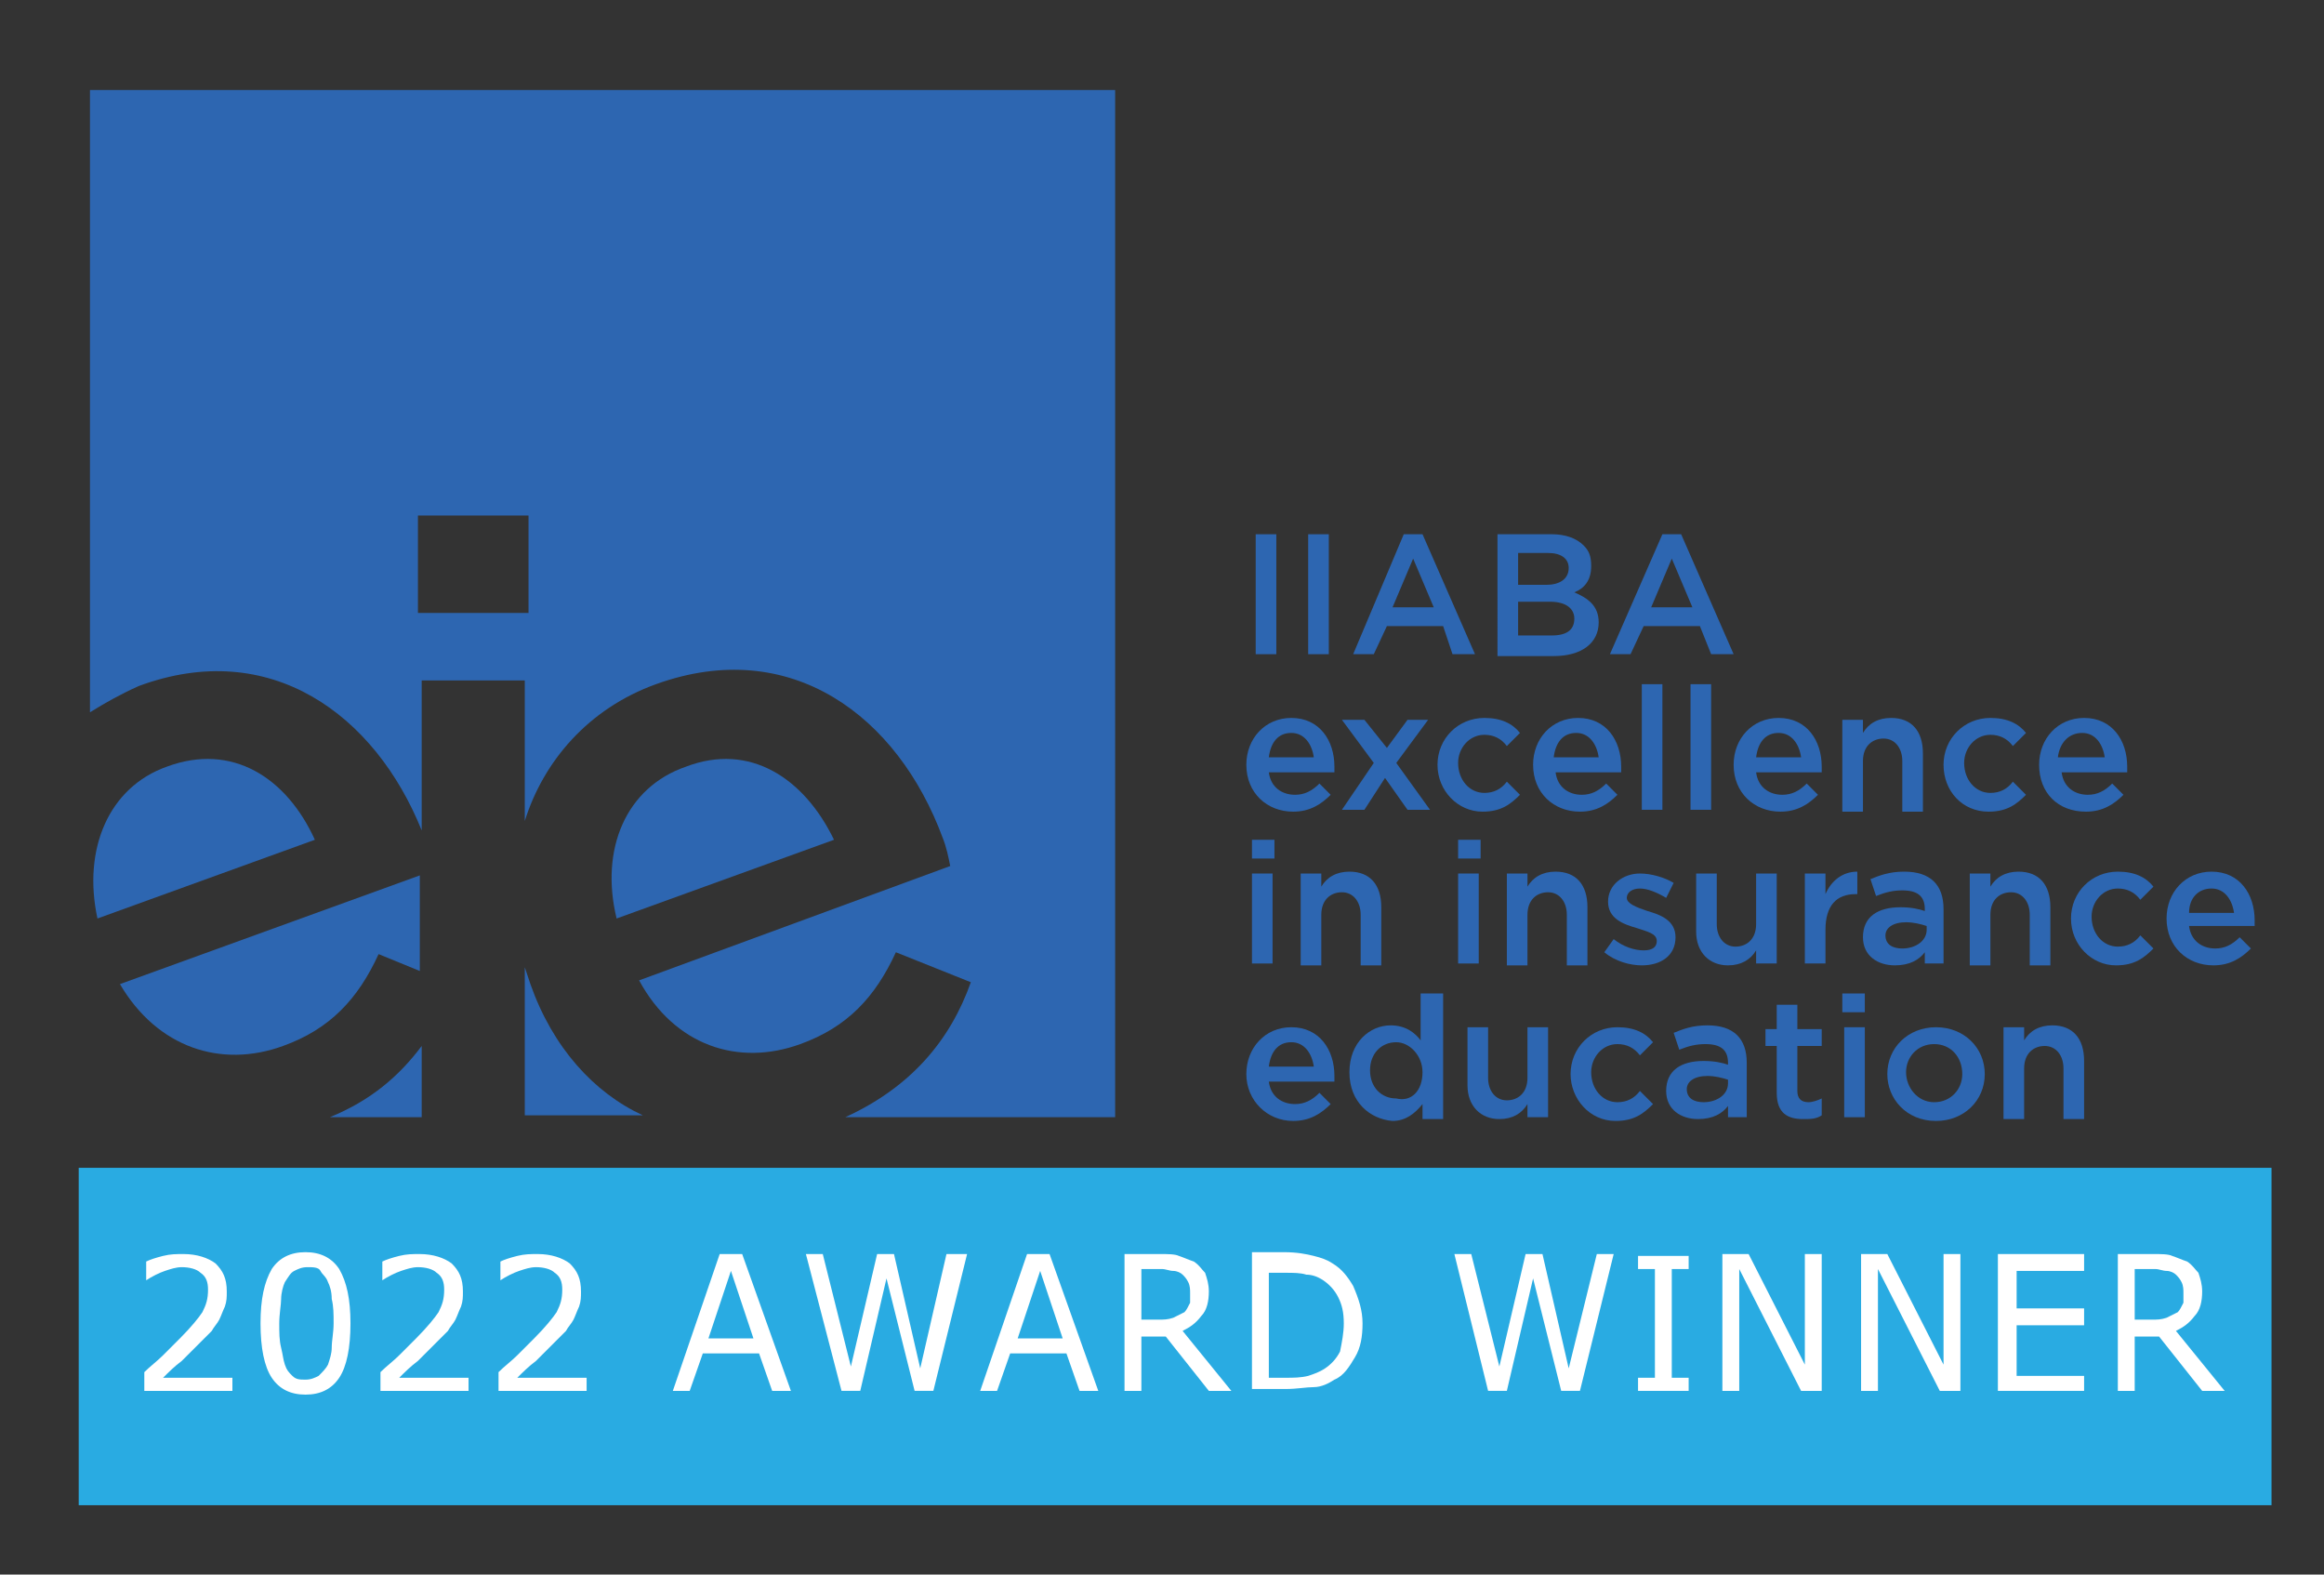 <?xml version="1.0" encoding="utf-8"?>
<!-- Generator: Adobe Illustrator 26.3.1, SVG Export Plug-In . SVG Version: 6.00 Build 0)  -->
<svg version="1.1" id="Layer_1" xmlns="http://www.w3.org/2000/svg" xmlns:xlink="http://www.w3.org/1999/xlink" x="0px" y="0px"
	 viewBox="0 0 124 84" style="enable-background:new 0 0 124 84;" xml:space="preserve">
<rect x="0" y="0" width="124" height="84" fill="#333333" stroke="none"/>
<style type="text/css">
	.st0{fill:#2D66B1;}
	.st1{clip-path:url(#SVGID_00000114760185484857392790000010791737857381278635_);fill:#2D66B1;}
	.st2{clip-path:url(#SVGID_00000018199632486973464140000008945633794106015406_);fill:#2D66B1;}
	.st3{clip-path:url(#SVGID_00000153696882844386989230000015096157649409040774_);fill:#2D66B1;}
	.st4{fill:#29ABE2;}
	.st5{fill:#FFFFFF;}
</style>
<g>
	<rect x="67" y="28.5" class="st0" width="1.1" height="6.4"/>
	<rect x="69.8" y="28.5" class="st0" width="1.1" height="6.4"/>
	<path class="st0" d="M74.9,28.5h1l2.8,6.4h-1.2L77,33.4h-3l-0.7,1.5h-1.1L74.9,28.5z M76.5,32.4l-1.1-2.6l-1.1,2.6H76.5z"/>
	<g>
		<defs>
			<rect id="SVGID_1_" width="124" height="68"/>
		</defs>
		<clipPath id="SVGID_00000115504451363472083410000014768429953252372640_">
			<use xlink:href="#SVGID_1_"  style="overflow:visible;"/>
		</clipPath>
		<path style="clip-path:url(#SVGID_00000115504451363472083410000014768429953252372640_);fill:#2D66B1;" d="M79.9,28.5h2.9
			c0.7,0,1.3,0.2,1.7,0.6c0.3,0.3,0.4,0.6,0.4,1.1v0c0,0.8-0.4,1.2-0.9,1.4c0.7,0.3,1.3,0.7,1.3,1.6v0c0,1.1-0.9,1.8-2.4,1.8h-3
			V28.5z M82.5,31.2c0.7,0,1.2-0.3,1.2-0.9v0c0-0.5-0.4-0.8-1.1-0.8H81v1.7H82.5z M82.8,33.9c0.8,0,1.2-0.3,1.2-0.9v0
			c0-0.5-0.4-0.9-1.3-0.9H81v1.8H82.8z"/>
		<path style="clip-path:url(#SVGID_00000115504451363472083410000014768429953252372640_);fill:#2D66B1;" d="M88.7,28.5h1l2.8,6.4
			h-1.2l-0.6-1.5h-3l-0.7,1.5h-1.1L88.7,28.5z M90.3,32.4l-1.1-2.6l-1.1,2.6H90.3z"/>
		<path style="clip-path:url(#SVGID_00000115504451363472083410000014768429953252372640_);fill:#2D66B1;" d="M66.5,40.8L66.5,40.8
			c0-1.4,1-2.5,2.4-2.5c1.5,0,2.3,1.2,2.3,2.6c0,0.1,0,0.2,0,0.3h-3.5c0.1,0.8,0.7,1.2,1.4,1.2c0.5,0,0.9-0.2,1.3-0.6l0.6,0.6
			c-0.5,0.5-1.1,0.9-2,0.9C67.6,43.3,66.5,42.3,66.5,40.8 M70.1,40.4c-0.1-0.7-0.5-1.3-1.2-1.3c-0.7,0-1.1,0.5-1.2,1.3H70.1z"/>
		<polygon style="clip-path:url(#SVGID_00000115504451363472083410000014768429953252372640_);fill:#2D66B1;" points="73.3,40.7 
			71.6,38.4 72.8,38.4 74,39.9 75.1,38.4 76.2,38.4 74.5,40.7 76.3,43.2 75.1,43.2 73.9,41.5 72.8,43.2 71.6,43.2 		"/>
		<path style="clip-path:url(#SVGID_00000115504451363472083410000014768429953252372640_);fill:#2D66B1;" d="M76.7,40.8L76.7,40.8
			c0-1.4,1.1-2.5,2.5-2.5c0.9,0,1.5,0.3,1.9,0.8l-0.7,0.7c-0.3-0.4-0.7-0.6-1.2-0.6c-0.8,0-1.4,0.7-1.4,1.5v0c0,0.9,0.6,1.6,1.4,1.6
			c0.5,0,0.9-0.2,1.2-0.6l0.7,0.7c-0.5,0.5-1,0.9-2,0.9C77.8,43.3,76.7,42.2,76.7,40.8"/>
		<path style="clip-path:url(#SVGID_00000115504451363472083410000014768429953252372640_);fill:#2D66B1;" d="M81.8,40.8L81.8,40.8
			c0-1.4,1-2.5,2.4-2.5c1.5,0,2.3,1.2,2.3,2.6c0,0.1,0,0.2,0,0.3h-3.5c0.1,0.8,0.7,1.2,1.4,1.2c0.5,0,0.9-0.2,1.3-0.6l0.6,0.6
			c-0.5,0.5-1.1,0.9-2,0.9C82.9,43.3,81.8,42.3,81.8,40.8 M85.3,40.4c-0.1-0.7-0.5-1.3-1.2-1.3c-0.7,0-1.1,0.5-1.2,1.3H85.3z"/>
		
			<rect x="87.6" y="36.5" style="clip-path:url(#SVGID_00000115504451363472083410000014768429953252372640_);fill:#2D66B1;" width="1.1" height="6.7"/>
		
			<rect x="90.2" y="36.5" style="clip-path:url(#SVGID_00000115504451363472083410000014768429953252372640_);fill:#2D66B1;" width="1.1" height="6.7"/>
		<path style="clip-path:url(#SVGID_00000115504451363472083410000014768429953252372640_);fill:#2D66B1;" d="M92.5,40.8L92.5,40.8
			c0-1.4,1-2.5,2.4-2.5c1.5,0,2.3,1.2,2.3,2.6c0,0.1,0,0.2,0,0.3h-3.5c0.1,0.8,0.7,1.2,1.4,1.2c0.5,0,0.9-0.2,1.3-0.6l0.6,0.6
			c-0.5,0.5-1.1,0.9-2,0.9C93.6,43.3,92.5,42.3,92.5,40.8 M96.1,40.4c-0.1-0.7-0.5-1.3-1.2-1.3c-0.7,0-1.1,0.5-1.2,1.3H96.1z"/>
		<path style="clip-path:url(#SVGID_00000115504451363472083410000014768429953252372640_);fill:#2D66B1;" d="M98.3,38.4h1.1v0.7
			c0.3-0.5,0.8-0.8,1.5-0.8c1.1,0,1.7,0.7,1.7,1.9v3.1h-1.1v-2.7c0-0.7-0.4-1.2-1-1.2c-0.6,0-1.1,0.4-1.1,1.2v2.7h-1.1V38.4z"/>
		<path style="clip-path:url(#SVGID_00000115504451363472083410000014768429953252372640_);fill:#2D66B1;" d="M103.7,40.8
			L103.7,40.8c0-1.4,1.1-2.5,2.5-2.5c0.9,0,1.5,0.3,1.9,0.8l-0.7,0.7c-0.3-0.4-0.7-0.6-1.2-0.6c-0.8,0-1.4,0.7-1.4,1.5v0
			c0,0.9,0.6,1.6,1.4,1.6c0.5,0,0.9-0.2,1.2-0.6l0.7,0.7c-0.5,0.5-1,0.9-2,0.9C104.7,43.3,103.7,42.2,103.7,40.8"/>
		<path style="clip-path:url(#SVGID_00000115504451363472083410000014768429953252372640_);fill:#2D66B1;" d="M108.8,40.8
			L108.8,40.8c0-1.4,1-2.5,2.4-2.5c1.5,0,2.3,1.2,2.3,2.6c0,0.1,0,0.2,0,0.3h-3.5c0.1,0.8,0.7,1.2,1.4,1.2c0.5,0,0.9-0.2,1.3-0.6
			l0.6,0.6c-0.5,0.5-1.1,0.9-2,0.9C109.8,43.3,108.8,42.3,108.8,40.8 M112.3,40.4c-0.1-0.7-0.5-1.3-1.2-1.3c-0.7,0-1.2,0.5-1.3,1.3
			H112.3z"/>
		<path style="clip-path:url(#SVGID_00000115504451363472083410000014768429953252372640_);fill:#2D66B1;" d="M66.8,44.8H68v1h-1.2
			V44.8z M66.8,46.6h1.1v4.8h-1.1V46.6z"/>
		<path style="clip-path:url(#SVGID_00000115504451363472083410000014768429953252372640_);fill:#2D66B1;" d="M69.4,46.6h1.1v0.7
			c0.3-0.5,0.8-0.8,1.5-0.8c1.1,0,1.7,0.7,1.7,1.9v3.1h-1.1v-2.7c0-0.7-0.4-1.2-1-1.2c-0.6,0-1.1,0.4-1.1,1.2v2.7h-1.1V46.6z"/>
		<path style="clip-path:url(#SVGID_00000115504451363472083410000014768429953252372640_);fill:#2D66B1;" d="M77.8,44.8H79v1h-1.2
			V44.8z M77.8,46.6h1.1v4.8h-1.1V46.6z"/>
		<path style="clip-path:url(#SVGID_00000115504451363472083410000014768429953252372640_);fill:#2D66B1;" d="M80.4,46.6h1.1v0.7
			c0.3-0.5,0.8-0.8,1.5-0.8c1.1,0,1.7,0.7,1.7,1.9v3.1h-1.1v-2.7c0-0.7-0.4-1.2-1-1.2c-0.6,0-1.1,0.4-1.1,1.2v2.7h-1.1V46.6z"/>
		<path style="clip-path:url(#SVGID_00000115504451363472083410000014768429953252372640_);fill:#2D66B1;" d="M85.6,50.8l0.5-0.7
			c0.5,0.4,1.1,0.6,1.6,0.6c0.5,0,0.7-0.2,0.7-0.5v0c0-0.4-0.5-0.5-1.1-0.7c-0.7-0.2-1.5-0.5-1.5-1.4v0c0-0.9,0.8-1.5,1.7-1.5
			c0.6,0,1.3,0.2,1.8,0.5l-0.4,0.8c-0.5-0.3-1-0.5-1.4-0.5c-0.4,0-0.7,0.2-0.7,0.5v0c0,0.3,0.5,0.5,1.1,0.7c0.7,0.2,1.5,0.5,1.5,1.4
			v0c0,1-0.8,1.5-1.8,1.5C87,51.5,86.2,51.3,85.6,50.8"/>
		<path style="clip-path:url(#SVGID_00000115504451363472083410000014768429953252372640_);fill:#2D66B1;" d="M90.5,49.7v-3.1h1.1
			v2.7c0,0.7,0.4,1.2,1,1.2c0.6,0,1.1-0.4,1.1-1.2v-2.7h1.1v4.8h-1.1v-0.7c-0.3,0.5-0.8,0.8-1.5,0.8C91.2,51.5,90.5,50.8,90.5,49.7"
			/>
		<path style="clip-path:url(#SVGID_00000115504451363472083410000014768429953252372640_);fill:#2D66B1;" d="M96.3,46.6h1.1v1.1
			c0.3-0.7,0.9-1.2,1.7-1.2v1.2H99c-1,0-1.6,0.6-1.6,1.9v1.8h-1.1V46.6z"/>
		<path style="clip-path:url(#SVGID_00000115504451363472083410000014768429953252372640_);fill:#2D66B1;" d="M102.7,51.4v-0.6
			c-0.3,0.4-0.8,0.7-1.6,0.7c-0.9,0-1.7-0.5-1.7-1.5v0c0-1.1,0.8-1.6,2-1.6c0.6,0,1,0.1,1.3,0.2v-0.1c0-0.7-0.4-1-1.2-1
			c-0.5,0-0.9,0.1-1.4,0.3l-0.3-0.9c0.5-0.2,1-0.4,1.8-0.4c1.4,0,2.1,0.7,2.1,2v2.9H102.7z M102.8,49.4c-0.3-0.1-0.7-0.2-1.1-0.2
			c-0.7,0-1.1,0.3-1.1,0.7v0c0,0.5,0.4,0.7,0.9,0.7c0.7,0,1.3-0.4,1.3-1V49.4z"/>
		<path style="clip-path:url(#SVGID_00000115504451363472083410000014768429953252372640_);fill:#2D66B1;" d="M105.1,46.6h1.1v0.7
			c0.3-0.5,0.8-0.8,1.5-0.8c1.1,0,1.7,0.7,1.7,1.9v3.1h-1.1v-2.7c0-0.7-0.4-1.2-1-1.2c-0.6,0-1.1,0.4-1.1,1.2v2.7h-1.1V46.6z"/>
		<path style="clip-path:url(#SVGID_00000115504451363472083410000014768429953252372640_);fill:#2D66B1;" d="M110.5,49L110.5,49
			c0-1.4,1.1-2.5,2.5-2.5c0.9,0,1.5,0.3,1.9,0.8l-0.7,0.7c-0.3-0.4-0.7-0.6-1.2-0.6c-0.8,0-1.4,0.7-1.4,1.5v0c0,0.9,0.6,1.6,1.4,1.6
			c0.5,0,0.9-0.2,1.2-0.6l0.7,0.7c-0.5,0.5-1,0.9-2,0.9C111.6,51.5,110.5,50.4,110.5,49"/>
		<path style="clip-path:url(#SVGID_00000115504451363472083410000014768429953252372640_);fill:#2D66B1;" d="M115.6,49L115.6,49
			c0-1.4,1-2.5,2.4-2.5c1.5,0,2.3,1.2,2.3,2.6c0,0.1,0,0.2,0,0.3h-3.5c0.1,0.8,0.7,1.2,1.4,1.2c0.5,0,0.9-0.2,1.3-0.6l0.6,0.6
			c-0.5,0.5-1.1,0.9-2,0.9C116.7,51.5,115.6,50.5,115.6,49 M119.2,48.7c-0.1-0.7-0.5-1.3-1.2-1.3c-0.7,0-1.2,0.5-1.2,1.3H119.2z"/>
		<path style="clip-path:url(#SVGID_00000115504451363472083410000014768429953252372640_);fill:#2D66B1;" d="M66.5,57.3L66.5,57.3
			c0-1.4,1-2.5,2.4-2.5c1.5,0,2.3,1.2,2.3,2.6c0,0.1,0,0.2,0,0.3h-3.5c0.1,0.8,0.7,1.2,1.4,1.2c0.5,0,0.9-0.2,1.3-0.6l0.6,0.6
			c-0.5,0.5-1.1,0.9-2,0.9C67.6,59.8,66.5,58.7,66.5,57.3 M70.1,56.9c-0.1-0.7-0.5-1.3-1.2-1.3c-0.7,0-1.1,0.5-1.2,1.3H70.1z"/>
		<path style="clip-path:url(#SVGID_00000115504451363472083410000014768429953252372640_);fill:#2D66B1;" d="M72,57.2L72,57.2
			c0-1.6,1.1-2.5,2.2-2.5c0.8,0,1.3,0.4,1.6,0.8V53H77v6.7h-1.1v-0.8c-0.4,0.5-0.9,0.9-1.6,0.9C73.1,59.7,72,58.8,72,57.2
			 M75.9,57.2L75.9,57.2c0-0.9-0.7-1.6-1.4-1.6c-0.8,0-1.4,0.6-1.4,1.5v0c0,0.9,0.6,1.5,1.4,1.5C75.3,58.8,75.9,58.2,75.9,57.2"/>
		<path style="clip-path:url(#SVGID_00000115504451363472083410000014768429953252372640_);fill:#2D66B1;" d="M78.3,57.9v-3.1h1.1
			v2.7c0,0.7,0.4,1.2,1,1.2c0.6,0,1.1-0.4,1.1-1.2v-2.7h1.1v4.8h-1.1v-0.7c-0.3,0.5-0.8,0.8-1.5,0.8C79,59.7,78.3,59,78.3,57.9"/>
		<path style="clip-path:url(#SVGID_00000115504451363472083410000014768429953252372640_);fill:#2D66B1;" d="M83.8,57.3L83.8,57.3
			c0-1.4,1.1-2.5,2.5-2.5c0.9,0,1.5,0.3,1.9,0.8l-0.7,0.7c-0.3-0.4-0.7-0.6-1.2-0.6c-0.8,0-1.4,0.7-1.4,1.5v0c0,0.9,0.6,1.6,1.4,1.6
			c0.5,0,0.9-0.2,1.2-0.6l0.7,0.7c-0.5,0.5-1,0.9-2,0.9C84.8,59.8,83.8,58.6,83.8,57.3"/>
		<path style="clip-path:url(#SVGID_00000115504451363472083410000014768429953252372640_);fill:#2D66B1;" d="M92.2,59.6v-0.6
			c-0.3,0.4-0.8,0.7-1.6,0.7c-0.9,0-1.7-0.5-1.7-1.5v0c0-1.1,0.8-1.6,2-1.6c0.6,0,1,0.1,1.3,0.2v-0.1c0-0.7-0.4-1-1.2-1
			c-0.5,0-0.9,0.1-1.4,0.3l-0.3-0.9c0.5-0.2,1-0.4,1.8-0.4c1.4,0,2.1,0.7,2.1,2v2.9H92.2z M92.2,57.6c-0.3-0.1-0.7-0.2-1.1-0.2
			c-0.7,0-1.1,0.3-1.1,0.7v0c0,0.5,0.4,0.7,0.9,0.7c0.7,0,1.3-0.4,1.3-1V57.6z"/>
		<path style="clip-path:url(#SVGID_00000115504451363472083410000014768429953252372640_);fill:#2D66B1;" d="M94.8,58.3v-2.5h-0.6
			v-0.9h0.6v-1.3h1.1v1.3h1.3v0.9h-1.3v2.4c0,0.4,0.2,0.6,0.6,0.6c0.2,0,0.5-0.1,0.7-0.2v0.9c-0.3,0.2-0.6,0.2-1,0.2
			C95.4,59.7,94.8,59.4,94.8,58.3"/>
		<path style="clip-path:url(#SVGID_00000115504451363472083410000014768429953252372640_);fill:#2D66B1;" d="M98.3,53h1.2v1h-1.2
			V53z M98.4,54.8h1.1v4.8h-1.1V54.8z"/>
		<path style="clip-path:url(#SVGID_00000115504451363472083410000014768429953252372640_);fill:#2D66B1;" d="M100.7,57.3
			L100.7,57.3c0-1.4,1.1-2.5,2.6-2.5c1.5,0,2.6,1.1,2.6,2.5v0c0,1.4-1.1,2.5-2.6,2.5C101.7,59.8,100.7,58.6,100.7,57.3 M104.7,57.3
			L104.7,57.3c0-0.9-0.6-1.6-1.5-1.6c-0.9,0-1.5,0.7-1.5,1.5v0c0,0.8,0.6,1.6,1.5,1.6C104.1,58.8,104.7,58.1,104.7,57.3"/>
		<path style="clip-path:url(#SVGID_00000115504451363472083410000014768429953252372640_);fill:#2D66B1;" d="M106.9,54.8h1.1v0.7
			c0.3-0.5,0.8-0.8,1.5-0.8c1.1,0,1.7,0.7,1.7,1.9v3.1h-1.1v-2.7c0-0.7-0.4-1.2-1-1.2c-0.6,0-1.1,0.4-1.1,1.2v2.7h-1.1V54.8z"/>
		<path style="clip-path:url(#SVGID_00000115504451363472083410000014768429953252372640_);fill:#2D66B1;" d="M36.6,40.9
			C33.4,42,32,45.3,32.9,49l11.6-4.2C42.9,41.5,40,39.6,36.6,40.9"/>
		<path style="clip-path:url(#SVGID_00000115504451363472083410000014768429953252372640_);fill:#2D66B1;" d="M15.1,55.8
			c2.5-0.9,4-2.5,5.1-4.9l2.2,0.9v-5.1l-16,5.8C8.4,55.9,11.8,57,15.1,55.8"/>
	</g>
	<g>
		<defs>
			<rect id="SVGID_00000035529556656934071940000015501834104398244532_" x="4.8" y="4.8" width="115.5" height="54.9"/>
		</defs>
		<clipPath id="SVGID_00000179630077444189430860000018326316001576473232_">
			<use xlink:href="#SVGID_00000035529556656934071940000015501834104398244532_"  style="overflow:visible;"/>
		</clipPath>
		<path style="clip-path:url(#SVGID_00000179630077444189430860000018326316001576473232_);fill:#2D66B1;" d="M28.3,52.5L28.3,52.5
			c-0.1-0.3-0.2-0.6-0.3-0.9v7.9h6.3C31.7,58.3,29.5,55.9,28.3,52.5"/>
		<path style="clip-path:url(#SVGID_00000179630077444189430860000018326316001576473232_);fill:#2D66B1;" d="M8.9,40.9
			C5.8,42,4.4,45.3,5.2,49l11.6-4.2C15.3,41.5,12.4,39.6,8.9,40.9"/>
	</g>
	<g>
		<defs>
			<rect id="SVGID_00000122698642647216269010000013132031716932165013_" width="124" height="68"/>
		</defs>
		<clipPath id="SVGID_00000110444442808074900400000005244405559109567165_">
			<use xlink:href="#SVGID_00000122698642647216269010000013132031716932165013_"  style="overflow:visible;"/>
		</clipPath>
		<path style="clip-path:url(#SVGID_00000110444442808074900400000005244405559109567165_);fill:#2D66B1;" d="M4.8,4.8V38
			c0.8-0.5,1.7-1,2.6-1.4c7-2.6,12.6,1.5,15.1,7.7v-8H28v7.5c1-3.2,3.4-6,7-7.3c7.2-2.6,12.9,1.7,15.3,8.2c0.2,0.5,0.3,1,0.4,1.5
			l-16.6,6.1c1.9,3.5,5.3,4.6,8.6,3.4c2.5-0.9,4-2.5,5.1-4.9l4,1.6c-1.1,3.1-3.2,5.6-6.7,7.2h14.4V4.8H4.8z M28.2,32.7h-5.9v-5.2
			h5.9V32.7z"/>
		<path style="clip-path:url(#SVGID_00000110444442808074900400000005244405559109567165_);fill:#2D66B1;" d="M22.5,55.8
			c-1.2,1.6-2.7,2.9-4.9,3.8h4.9V55.8z"/>
	</g>
	<rect x="4.2" y="62.3" class="st4" width="117" height="18"/>
	<g>
		<path class="st5" d="M12.4,74.2H7.7v-1c0.3-0.3,0.7-0.6,1-0.9C9,72,9.3,71.7,9.6,71.4c0.6-0.6,1-1.1,1.2-1.4
			c0.2-0.4,0.3-0.7,0.3-1.2c0-0.4-0.1-0.7-0.4-0.9c-0.2-0.2-0.6-0.3-1-0.3c-0.3,0-0.6,0.1-0.9,0.2c-0.3,0.1-0.7,0.3-1,0.5h0v-1
			c0.2-0.1,0.5-0.2,0.9-0.3s0.7-0.1,1.1-0.1c0.7,0,1.3,0.2,1.7,0.5c0.4,0.4,0.6,0.8,0.6,1.5c0,0.3,0,0.5-0.1,0.8
			c-0.1,0.2-0.2,0.5-0.3,0.7c-0.1,0.2-0.3,0.4-0.4,0.6c-0.2,0.2-0.4,0.4-0.6,0.6c-0.3,0.3-0.7,0.7-1,1c-0.4,0.3-0.7,0.6-1,0.9h3.7
			V74.2z"/>
		<path class="st5" d="M18.7,70.6c0,1.3-0.2,2.3-0.6,2.9c-0.4,0.6-1,0.9-1.8,0.9c-0.8,0-1.4-0.3-1.8-0.9s-0.6-1.6-0.6-2.9
			c0-1.3,0.2-2.2,0.6-2.9c0.4-0.6,1-0.9,1.8-0.9c0.8,0,1.4,0.3,1.8,0.9C18.5,68.4,18.7,69.3,18.7,70.6z M17.5,72.8
			c0.1-0.3,0.2-0.6,0.2-0.9c0-0.4,0.1-0.8,0.1-1.3c0-0.5,0-0.9-0.1-1.3c0-0.4-0.1-0.7-0.2-0.9c-0.1-0.3-0.3-0.4-0.4-0.6
			s-0.4-0.2-0.7-0.2c-0.3,0-0.5,0.1-0.7,0.2c-0.2,0.1-0.3,0.3-0.5,0.6c-0.1,0.2-0.2,0.6-0.2,0.9s-0.1,0.8-0.1,1.3
			c0,0.5,0,0.9,0.1,1.3s0.1,0.6,0.2,0.9c0.1,0.3,0.2,0.4,0.4,0.6s0.4,0.2,0.7,0.2c0.3,0,0.5-0.1,0.7-0.2
			C17.2,73.2,17.4,73,17.5,72.8z"/>
		<path class="st5" d="M25,74.2h-4.7v-1c0.3-0.3,0.7-0.6,1-0.9c0.3-0.3,0.6-0.6,0.9-0.9c0.6-0.6,1-1.1,1.2-1.4
			c0.2-0.4,0.3-0.7,0.3-1.2c0-0.4-0.1-0.7-0.4-0.9c-0.2-0.2-0.6-0.3-1-0.3c-0.3,0-0.6,0.1-0.9,0.2c-0.3,0.1-0.7,0.3-1,0.5h0v-1
			c0.2-0.1,0.5-0.2,0.9-0.3s0.7-0.1,1.1-0.1c0.7,0,1.3,0.2,1.7,0.5c0.4,0.4,0.6,0.8,0.6,1.5c0,0.3,0,0.5-0.1,0.8
			c-0.1,0.2-0.2,0.5-0.3,0.7c-0.1,0.2-0.3,0.4-0.4,0.6c-0.2,0.2-0.4,0.4-0.6,0.6c-0.3,0.3-0.7,0.7-1,1c-0.4,0.3-0.7,0.6-1,0.9H25
			V74.2z"/>
		<path class="st5" d="M31.3,74.2h-4.7v-1c0.3-0.3,0.7-0.6,1-0.9c0.3-0.3,0.6-0.6,0.9-0.9c0.6-0.6,1-1.1,1.2-1.4
			c0.2-0.4,0.3-0.7,0.3-1.2c0-0.4-0.1-0.7-0.4-0.9c-0.2-0.2-0.6-0.3-1-0.3c-0.3,0-0.6,0.1-0.9,0.2c-0.3,0.1-0.7,0.3-1,0.5h0v-1
			c0.2-0.1,0.5-0.2,0.9-0.3s0.7-0.1,1.1-0.1c0.7,0,1.3,0.2,1.7,0.5c0.4,0.4,0.6,0.8,0.6,1.5c0,0.3,0,0.5-0.1,0.8
			c-0.1,0.2-0.2,0.5-0.3,0.7c-0.1,0.2-0.3,0.4-0.4,0.6c-0.2,0.2-0.4,0.4-0.6,0.6c-0.3,0.3-0.7,0.7-1,1c-0.4,0.3-0.7,0.6-1,0.9h3.7
			V74.2z"/>
		<path class="st5" d="M42.2,74.2h-1l-0.7-2h-3l-0.7,2h-0.9l2.5-7.3h1.2L42.2,74.2z M40.2,71.4L39,67.8l-1.2,3.6H40.2z"/>
		<path class="st5" d="M51.6,66.9l-1.8,7.3h-1l-1.5-6l-1.4,6h-1L43,66.9h0.9l1.5,6l1.4-6h0.9l1.4,6.1l1.4-6.1H51.6z"/>
		<path class="st5" d="M58.6,74.2h-1l-0.7-2h-3l-0.7,2h-0.9l2.5-7.3h1.2L58.6,74.2z M56.7,71.4l-1.2-3.6l-1.2,3.6H56.7z"/>
		<path class="st5" d="M65.7,74.2h-1.2l-2.3-2.9h-1.3v2.9h-0.9v-7.3h1.9c0.4,0,0.8,0,1,0.1c0.3,0.1,0.5,0.2,0.8,0.3
			c0.3,0.2,0.4,0.4,0.6,0.6c0.1,0.3,0.2,0.6,0.2,1c0,0.5-0.1,1-0.4,1.3c-0.3,0.4-0.6,0.6-1,0.8L65.7,74.2z M63.5,69
			c0-0.2,0-0.4-0.1-0.6c-0.1-0.2-0.2-0.3-0.3-0.4c-0.1-0.1-0.3-0.2-0.5-0.2c-0.2,0-0.4-0.1-0.6-0.1h-1.1v2.7h0.9
			c0.3,0,0.5,0,0.8-0.1c0.2-0.1,0.4-0.2,0.6-0.3c0.1-0.1,0.2-0.3,0.3-0.5C63.5,69.5,63.5,69.3,63.5,69z"/>
		<path class="st5" d="M72.7,70.6c0,0.7-0.1,1.3-0.4,1.8s-0.6,1-1.1,1.2c-0.3,0.2-0.7,0.4-1.1,0.4s-0.9,0.1-1.5,0.1h-1.8v-7.3h1.7
			c0.7,0,1.2,0.1,1.6,0.2c0.4,0.1,0.7,0.2,1,0.4c0.5,0.3,0.8,0.7,1.1,1.2C72.5,69.3,72.7,69.9,72.7,70.6z M71.7,70.6
			c0-0.6-0.1-1-0.3-1.4s-0.5-0.7-0.8-0.9c-0.3-0.2-0.6-0.3-0.9-0.3c-0.3-0.1-0.7-0.1-1.1-0.1h-0.9v5.6h0.9c0.4,0,0.8,0,1.2-0.1
			c0.3-0.1,0.6-0.2,0.9-0.4c0.3-0.2,0.6-0.5,0.8-0.9C71.6,71.6,71.7,71.1,71.7,70.6z"/>
		<path class="st5" d="M86.1,66.9l-1.8,7.3h-1l-1.5-6l-1.4,6h-1l-1.8-7.3h0.9l1.5,6l1.4-6h0.9l1.4,6.1l1.5-6.1H86.1z"/>
		<path class="st5" d="M90.1,74.2h-2.7v-0.7h0.9v-5.8h-0.9v-0.7h2.7v0.7h-0.9v5.8h0.9V74.2z"/>
		<path class="st5" d="M97.2,74.2h-1.1l-3.3-6.5v6.5h-0.9v-7.3h1.4l3,5.9v-5.9h0.9V74.2z"/>
		<path class="st5" d="M104.6,74.2h-1.1l-3.3-6.5v6.5h-0.9v-7.3h1.4l3,5.9v-5.9h0.9V74.2z"/>
		<path class="st5" d="M111.2,74.2h-4.6v-7.3h4.6v0.9h-3.6v2h3.6v0.9h-3.6v2.7h3.6V74.2z"/>
		<path class="st5" d="M118.7,74.2h-1.2l-2.3-2.9h-1.3v2.9h-0.9v-7.3h1.9c0.4,0,0.8,0,1,0.1c0.3,0.1,0.5,0.2,0.8,0.3
			c0.3,0.2,0.4,0.4,0.6,0.6c0.1,0.3,0.2,0.6,0.2,1c0,0.5-0.1,1-0.4,1.3c-0.3,0.4-0.6,0.6-1,0.8L118.7,74.2z M116.5,69
			c0-0.2,0-0.4-0.1-0.6c-0.1-0.2-0.2-0.3-0.3-0.4c-0.1-0.1-0.3-0.2-0.5-0.2c-0.2,0-0.4-0.1-0.6-0.1h-1.1v2.7h0.9
			c0.3,0,0.5,0,0.8-0.1c0.2-0.1,0.4-0.2,0.6-0.3c0.1-0.1,0.2-0.3,0.3-0.5C116.5,69.5,116.5,69.3,116.5,69z"/>
	</g>
</g>
</svg>

